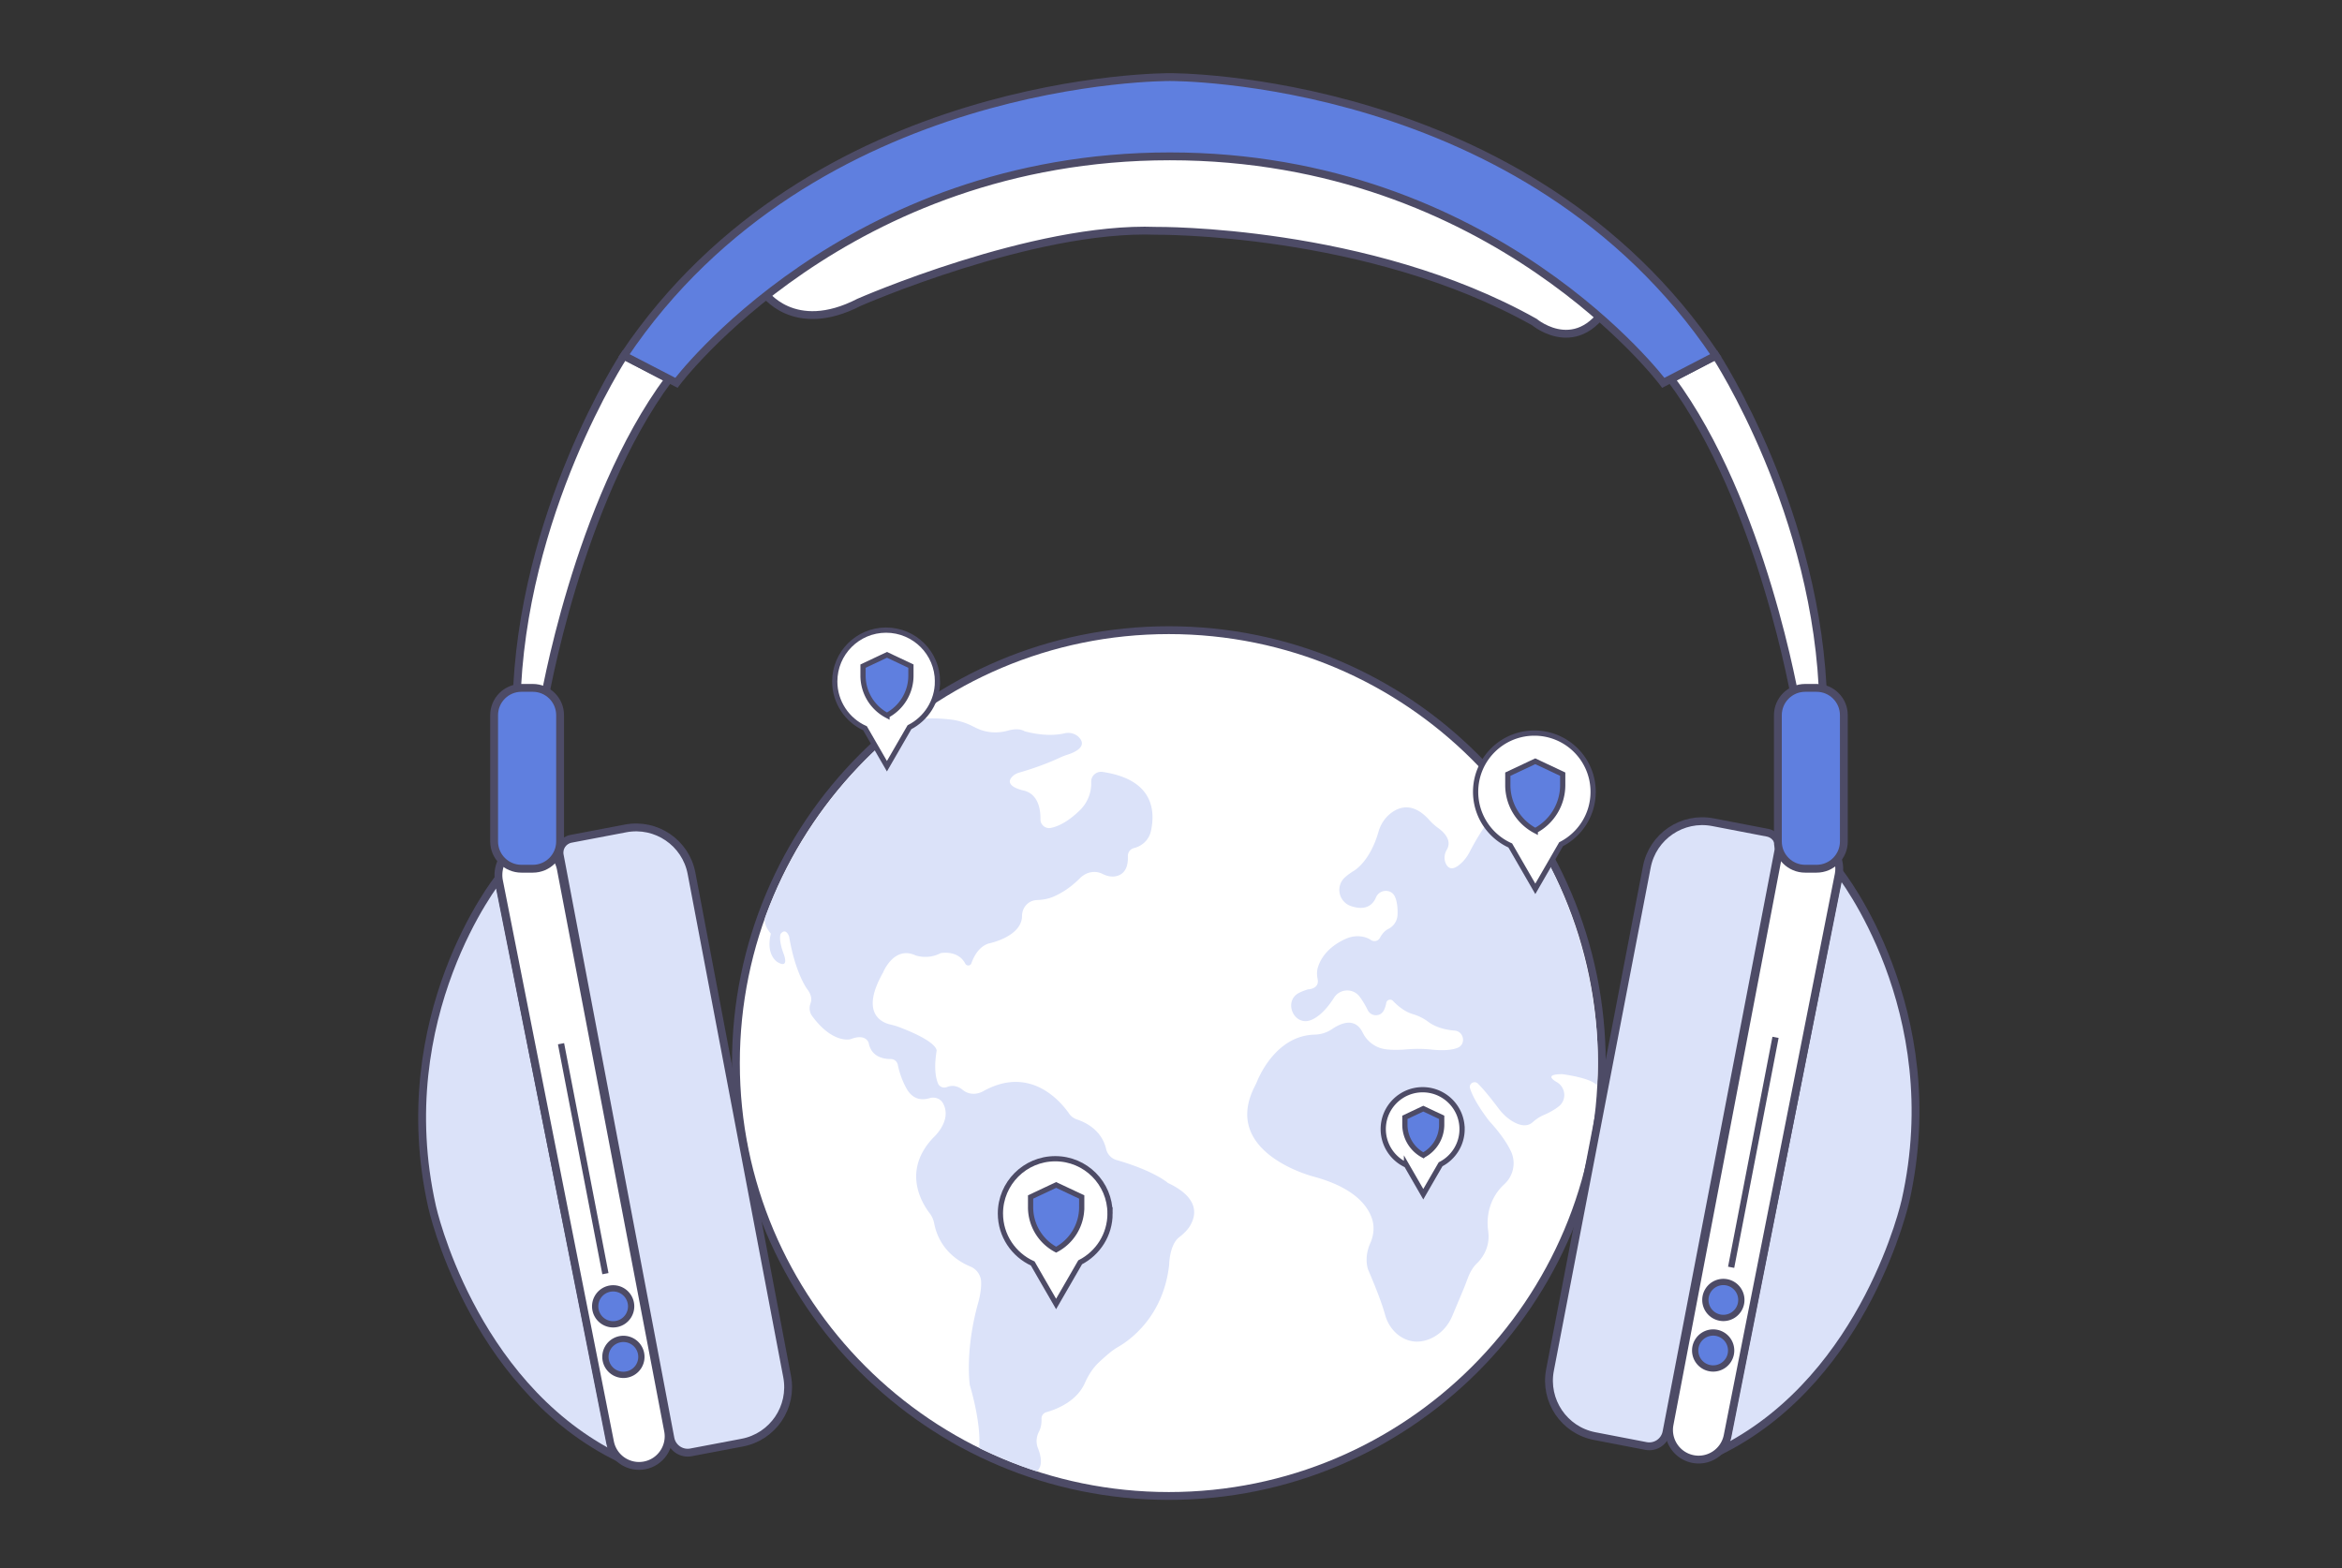 <svg xmlns="http://www.w3.org/2000/svg" width="448" height="300" fill="none" viewBox="0 0 448 300"><rect x="0" y="0" width="448" height="300" fill="#333333" stroke="none"/><g clip-path="url(#a)"><path fill="#fff" stroke="#4D4B66" stroke-miterlimit="10" stroke-width="1.5" d="M223.59 286.2c45.74 0 82.82-37.08 82.82-82.82s-37.08-82.82-82.82-82.82c-45.741 0-82.82 37.08-82.82 82.82s37.079 82.82 82.82 82.82Z"/><path fill="#DBE2F9" d="M146.39 175.46c-.52 1.44 1.07 3.16 1.07 3.16-1.04 4.14 1.28 5.45 1.28 5.45 2.24 1.33 1.24-1.37 1.24-1.37-1.15-3.01-.66-4.03-.66-4.03 1.04-1.31 1.64.53 1.64.53 1.15 6.93 3.39 9.95 3.39 9.95.94 1.2.94 2.13.71 2.76-.3.81-.25 1.71.26 2.42 3.95 5.43 7.36 4.49 7.36 4.49 3.06-1.2 3.5.75 3.5.75.51 2.63 2.83 3.05 4.24 3.04.65 0 1.19.47 1.32 1.1.64 3.1 1.95 5 1.95 5 1.27 1.82 2.95 1.74 4.1 1.39.99-.3 2.09.05 2.59.96 1.85 3.32-1.85 6.59-1.85 6.59-5.93 6.26-2.31 12.36-.67 14.5.43.56.71 1.22.84 1.91 1.03 5.22 4.95 7.44 6.93 8.25a3.31 3.31 0 0 1 2.05 2.89c.08 1.92-.56 4.03-.56 4.03-2.6 9.29-1.6 15.78-1.6 15.78s2.19 7.05 1.79 11.99c0 0 5.21 2.63 10.99 4.48 0 0 1.65-.91.25-4.42-.41-1.03-.32-2.18.19-3.16.3-.58.53-1.37.49-2.45-.03-.59.36-1.12.93-1.28 1.88-.53 5.77-2.01 7.35-5.55.65-1.46 1.49-2.83 2.65-3.94.56-.53 1.24-1.14 2.05-1.82.55-.46 1.15-.87 1.77-1.23 2.12-1.23 8.57-5.74 9.67-15.67 0 0 .04-3.77 1.88-5.23.8-.63 1.56-1.31 2.09-2.18 1.23-2.03 1.86-5.38-4.2-8.23 0 0-2.59-2.31-9.81-4.38a2.88 2.88 0 0 1-2.02-2.12c-.39-1.7-1.64-4.31-5.62-5.67-.59-.2-1.1-.58-1.45-1.09-1.7-2.45-7.52-9.29-16.45-4.29-1.04.58-2.32.67-3.37.11-.18-.1-.35-.21-.51-.34-.77-.66-1.79-.98-2.76-.67-.1.03-.2.07-.3.1-.67.26-1.45-.04-1.71-.71-.43-1.07-.78-2.97-.26-6.18 0 0 .55-1.64-7.11-4.56-.58-.22-1.19-.39-1.79-.53-1.67-.4-5.72-2.2-1.35-9.91 0 0 2.05-5.21 6.21-3.31 0 0 2.35.89 4.81-.42 0 0 3.32-.68 4.72 2.01.26.49.97.46 1.16-.06.53-1.47 1.51-3.21 3.29-3.79 0 0 6.4-1.25 6.41-5.32.01-1.53 1.13-2.84 2.65-2.98l.42-.03c.96-.05 1.91-.21 2.8-.58 1.33-.55 3.21-1.59 5.13-3.52.59-.59 1.33-1.05 2.16-1.2.66-.12 1.45-.09 2.27.33.75.38 1.6.58 2.43.44 1.19-.21 2.48-1.07 2.38-3.83-.03-.74.47-1.41 1.19-1.58 1.58-.38 2.85-1.61 3.21-3.2.87-3.87.55-9.92-9.25-11.36-1.1-.16-2.15.68-2.16 1.79v.17c.07 2.01-.73 3.97-2.17 5.37-1.49 1.46-3.47 2.96-5.55 3.38-1.03.21-2-.58-1.99-1.63.03-1.85-.38-4.72-3.05-5.48 0 0-4.16-.78-2.36-2.68.37-.39.86-.65 1.38-.8 1.33-.38 4.59-1.37 7.81-2.88.47-.22.96-.4 1.46-.56 1.28-.42 3.68-1.47 2.24-3.17-.69-.82-1.81-1.14-2.85-.9-1.39.33-3.98.6-7.68-.39 0 0-.98-.74-3.13-.13-1.97.55-4.07.46-5.93-.41-.27-.13-.56-.27-.86-.42a12.5 12.5 0 0 0-4.25-1.29c-2.55-.29-6.63-.48-8.38.85.01-.01-18.01 12.22-27.04 36.96m143.819-20.08c-2.8-3.91-7.58 4.7-9.04 7.53-.43.84-.99 1.62-1.69 2.26-1.65 1.52-2.48.95-2.9.06-.4-.84-.31-1.84.17-2.65 1.06-1.79-.51-3.35-1.62-4.15-.6-.44-1.17-.93-1.67-1.49-2.9-3.29-5.44-2.74-7.15-1.55-1.28.89-2.19 2.23-2.62 3.74-1.63 5.74-4.67 7.44-4.67 7.44-.69.43-1.25.84-1.7 1.24-1.92 1.69-1.26 4.77 1.17 5.56 2.94.96 4.2-.42 4.72-1.68.66-1.57 2.89-1.71 3.61-.17.46.99.56 2.31.52 3.45-.04 1.16-.7 2.22-1.74 2.73-.74.36-1.27 1.05-1.64 1.73-.36.65-1.15.8-1.76.38-.41-.28-.87-.45-1.32-.56-1.17-.28-2.4-.12-3.5.38-3.48 1.59-4.78 3.86-5.26 5.38-.24.74-.23 1.53-.07 2.3.39 1.94-1.86 1.97-1.86 1.97-.64.2-1.18.41-1.64.64-3.19 1.59-1.02 6.56 2.28 5.21 1.84-.75 3.38-2.72 4.36-4.26 1.12-1.75 3.64-1.86 4.89-.2.66.88 1.2 1.87 1.56 2.59.59 1.21 2.31 1.32 3 .16.28-.46.44-1.03.54-1.56.11-.6.86-.82 1.28-.37 1.48 1.54 2.79 2.22 3.75 2.51 1.07.32 2.08.79 2.96 1.46 1.59 1.2 3.61 1.59 5.09 1.71 1.78.14 2.23 2.62.57 3.29-1.4.56-3.41.5-4.97.34-1.6-.17-3.21-.18-4.81-.04-1.66.14-2.97.11-4.02-.03-1.9-.25-3.52-1.46-4.36-3.18-1.46-2.99-4.18-1.82-5.86-.67a6.17 6.17 0 0 1-3.33 1.06c-7.03.17-10.37 7.36-11.04 9.01-.11.27-.24.53-.37.79-6.65 12.81 11.17 17.35 11.17 17.35 7.62 2.05 10.31 5.42 11.19 8.01.53 1.55.36 3.24-.31 4.74-1.28 2.88-.41 5.07-.41 5.07s2.4 5.49 3.23 8.58c.46 1.69 1.46 3.21 2.92 4.18 1.36.9 3.22 1.45 5.56.52 2-.79 3.55-2.43 4.38-4.41l1.97-4.69c.37-.88.71-1.77 1.04-2.66.28-.73.8-1.85 1.7-2.72 1.56-1.51 2.42-3.61 2.21-5.77-.02-.21-.04-.43-.07-.66-.4-3.13.62-6.32 2.89-8.51.08-.08.16-.15.24-.23 1.74-1.6 2.26-4.16 1.24-6.29-.72-1.52-1.98-3.42-4.11-5.74 0 0-2.93-3.69-3.71-6.32-.26-.89.85-1.53 1.51-.88.82.81 2.06 2.24 3.94 4.74.68.91 1.49 1.71 2.44 2.33 1.25.8 2.89 1.42 4.13.29.62-.56 1.32-1.02 2.09-1.35.9-.39 2.05-.97 2.95-1.72 1.47-1.23 1.23-3.59-.43-4.55-1.13-.66-2.04-1.52.98-1.55 0 0 5.43.66 6.65 2.12.05-.04 2.98-26.77-15.25-52.24"/><path fill="#fff" stroke="#4D4B66" stroke-miterlimit="10" d="M212.34 232.16c0 4.07-2.32 7.6-5.72 9.34l-1.77 3.07-2.83 4.9-2.83-4.9-1.64-2.85c-3.64-1.64-6.18-5.31-6.18-9.56 0-5.79 4.69-10.48 10.48-10.48 5.8-.01 10.49 4.69 10.49 10.48Z"/><path fill="#5F7FDF" stroke="#4D4B66" stroke-linecap="round" stroke-miterlimit="10" d="M202.03 239.08a9.19 9.19 0 0 1-4.89-8.13V229l4.89-2.3 4.89 2.3v1.95a9.19 9.19 0 0 1-4.89 8.13Z"/><path fill="#fff" stroke="#4D4B66" stroke-miterlimit="10" d="M304.75 151.49c0 4.37-2.49 8.16-6.13 10.02l-1.9 3.29-3.03 5.25-3.03-5.25-1.76-3.05a11.24 11.24 0 0 1-6.63-10.26c0-6.21 5.03-11.24 11.24-11.24s11.24 5.03 11.24 11.24Z"/><path fill="#5F7FDF" stroke="#4D4B66" stroke-linecap="round" stroke-miterlimit="10" d="M293.68 158.92a9.86 9.86 0 0 1-5.25-8.72v-2.09l5.25-2.47 5.25 2.47v2.09c0 3.65-2.02 7.01-5.25 8.72Z"/><path fill="#fff" stroke="#4D4B66" stroke-miterlimit="10" d="M179.33 130.38c0 3.82-2.18 7.12-5.36 8.75l-1.66 2.87-2.65 4.59-2.65-4.59-1.54-2.67c-3.41-1.54-5.79-4.97-5.79-8.96 0-5.42 4.4-9.82 9.82-9.82 5.44.01 9.83 4.41 9.83 9.83Z"/><path fill="#5F7FDF" stroke="#4D4B66" stroke-linecap="round" stroke-miterlimit="10" d="M169.67 136.87a8.6 8.6 0 0 1-4.58-7.61v-1.82l4.58-2.16 4.58 2.16v1.82c0 3.19-1.76 6.12-4.58 7.61Z"/><path fill="#fff" stroke="#4D4B66" stroke-miterlimit="10" d="M279.68 216.02c0 2.93-1.67 5.47-4.11 6.72l-1.28 2.21-2.03 3.52-2.03-3.52-1.18-2.05a7.55 7.55 0 0 1-4.45-6.88c0-4.17 3.38-7.54 7.54-7.54 4.17 0 7.54 3.38 7.54 7.54Z"/><path fill="#5F7FDF" stroke="#4D4B66" stroke-linecap="round" stroke-miterlimit="10" d="M272.259 221.01a6.62 6.62 0 0 1-3.52-5.85v-1.4l3.52-1.66 3.52 1.66v1.4c0 2.45-1.35 4.7-3.52 5.85Z"/><path fill="#fff" stroke="#4D4B66" stroke-miterlimit="10" stroke-width="1.5" d="M146.06 55.85s5.68 8.48 18.29 1.98c0 0 33.28-14.58 56.84-13.67 0 0 40.53-.41 72.33 17.46 0 0 9.31 7.83 15.4-5.85l-4.61-9.23-40.86-15.49-31.8-6.92-49.76 6.76-35.83 20.19zm182.16 12.19s19.75 30.12 20.55 66.67h-5.18s-6.43-38.61-23.95-62.2zm-208.87 0S99.6 98.16 98.8 134.71h5.18s6.43-38.61 23.95-62.2z"/><path fill="#DBE2F9" stroke="#4D4B66" stroke-miterlimit="10" stroke-width="1.5" d="M95.29 168.16s-20.83 26.19-12.63 62.74c0 0 7.33 33.31 34.63 47.46z"/><path fill="#fff" stroke="#4D4B66" stroke-miterlimit="10" stroke-width="1.5" d="M123.34 280.34a5.653 5.653 0 0 1-6.65-4.46l-21.23-107.3a6.02 6.02 0 0 1 4.74-7.08 6.03 6.03 0 0 1 7.09 4.78l20.51 107.45c.58 3.05-1.41 6.01-4.46 6.61Z"/><path fill="#5F7FDF" stroke="#4D4B66" stroke-miterlimit="10" stroke-width="1.5" d="M101.92 166.2h-2.18c-2.88 0-5.22-2.34-5.22-5.22v-24.16c0-2.88 2.34-5.22 5.22-5.22h2.18c2.88 0 5.22 2.34 5.22 5.22v24.16c0 2.89-2.34 5.22-5.22 5.22Z"/><path fill="#DBE2F9" stroke="#4D4B66" stroke-miterlimit="10" stroke-width="1.5" d="m305.06 274.75 9.8 1.89c1.81.35 3.57-.84 3.92-2.65l21.46-111.53c.28-1.46-.67-2.87-2.13-3.15l-10.45-2.01c-5.86-1.13-11.52 2.71-12.64 8.56L296.5 262.1c-1.13 5.87 2.7 11.53 8.56 12.65Zm46.82-107.81s20.83 26.19 12.63 62.74c0 0-7.33 33.31-34.63 47.46z"/><path fill="#fff" stroke="#4D4B66" stroke-miterlimit="10" stroke-width="1.5" d="M323.83 279.13c3.07.61 6.05-1.39 6.65-4.46l21.23-107.3a6.02 6.02 0 0 0-4.74-7.08 6.03 6.03 0 0 0-7.09 4.78l-20.51 107.44a5.67 5.67 0 0 0 4.46 6.62Z"/><path fill="#5F7FDF" stroke="#4D4B66" stroke-miterlimit="10" stroke-width="1.5" d="M345.31 166.2h2.18c2.88 0 5.22-2.34 5.22-5.22v-24.16c0-2.88-2.34-5.22-5.22-5.22h-2.18c-2.88 0-5.22 2.34-5.22 5.22v24.16c0 2.89 2.34 5.22 5.22 5.22Zm-17.09-98.16-10.05 5.2s-32.43-43.33-94.39-43.33-94.39 43.33-94.39 43.33l-10.04-5.2c36.09-53.81 104.43-53.29 104.43-53.29s68.35-.52 104.44 53.29Z"/><path fill="#DBE2F9" stroke="#4D4B66" stroke-miterlimit="10" stroke-width="1.5" d="m141.97 276-9.81 1.86c-1.81.34-3.56-.85-3.91-2.66l-21.18-111.58c-.28-1.46.68-2.86 2.14-3.14l10.45-1.99c5.86-1.11 11.51 2.73 12.62 8.59l18.29 96.29c1.11 5.87-2.74 11.52-8.6 12.63Z"/><path fill="#5F7FDF" stroke="#4D4B66" stroke-miterlimit="10" stroke-width="1.2" d="M117.291 253.36a3.44 3.44 0 1 0 0-6.88 3.44 3.44 0 0 0 0 6.88Zm1.96 9.67a3.44 3.44 0 1 0 0-6.88 3.44 3.44 0 0 0 0 6.88Z"/><path stroke="#4D4B66" stroke-miterlimit="10" stroke-width="1.2" d="m115.81 243.67-8.49-43.99"/><path fill="#5F7FDF" stroke="#4D4B66" stroke-miterlimit="10" stroke-width="1.2" d="M329.66 252.14a3.44 3.44 0 1 0 0-6.88 3.44 3.44 0 0 0 0 6.88Zm-1.95 9.67a3.44 3.44 0 1 0 0-6.88 3.44 3.44 0 0 0 0 6.88Z"/><path stroke="#4D4B66" stroke-miterlimit="10" stroke-width="1.2" d="m331.149 242.45 8.49-43.99"/></g><defs><clipPath id="a"><path fill="#fff" d="M80 14h287.17v272.95H80z"/></clipPath></defs></svg>